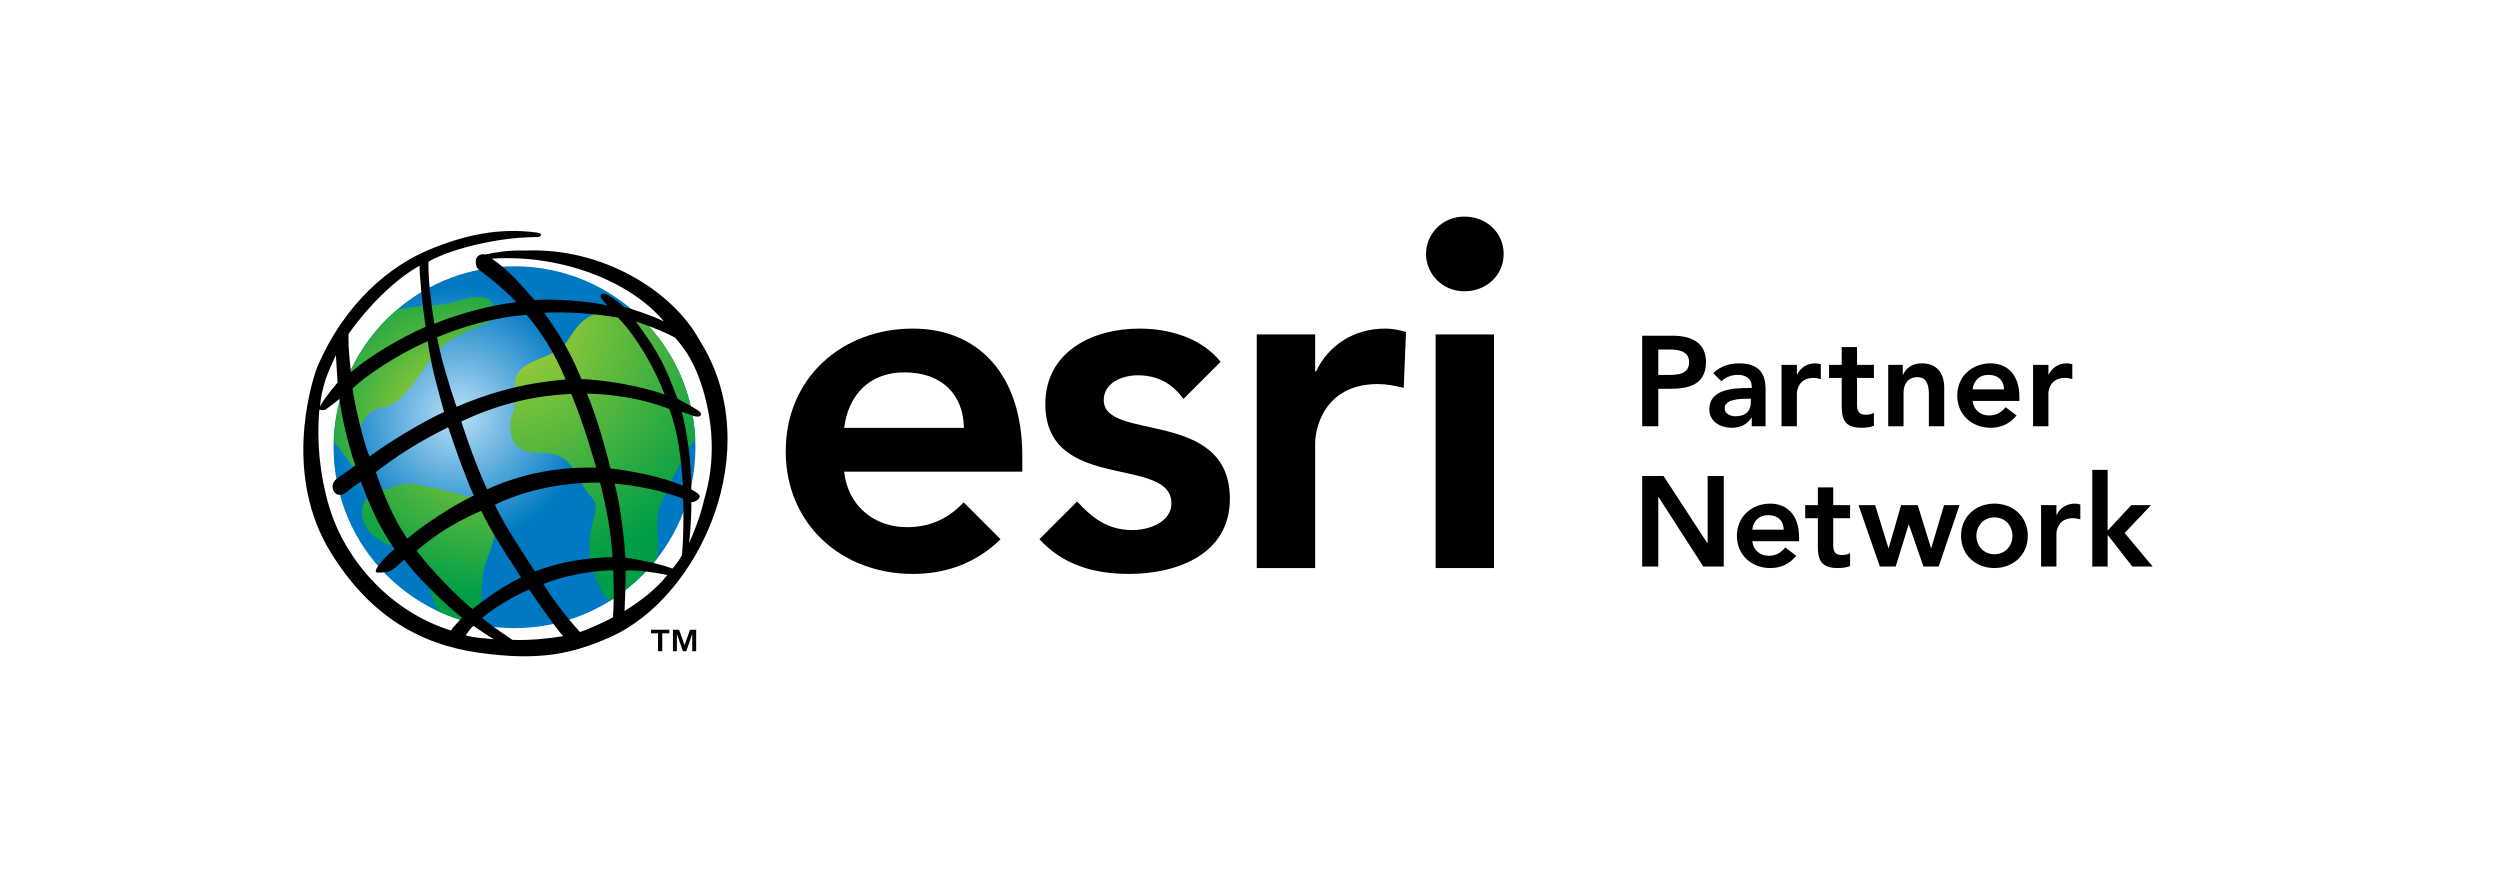 <?xml version="1.0" encoding="utf-8"?>
<!-- Generator: Adobe Illustrator 15.0.2, SVG Export Plug-In . SVG Version: 6.00 Build 0)  -->
<!DOCTYPE svg PUBLIC "-//W3C//DTD SVG 1.1//EN" "http://www.w3.org/Graphics/SVG/1.1/DTD/svg11.dtd">
<svg version="1.1" id="Vrstva_1" xmlns="http://www.w3.org/2000/svg" xmlns:xlink="http://www.w3.org/1999/xlink" x="0px" y="0px"
	 width="322px" height="113.386px" viewBox="0 0 322 113.386" enable-background="new 0 0 322 113.386" xml:space="preserve">
<g id="Layer_2">
</g>
<g>
	<g>
		<defs>
			<path id="SVGID_1_" d="M42.965,57.601c0,12.869,10.433,23.305,23.303,23.305c12.869,0,23.303-10.436,23.303-23.305
				c0-12.868-10.434-23.302-23.303-23.302C53.398,34.299,42.965,44.733,42.965,57.601"/>
		</defs>
		<clipPath id="SVGID_2_">
			<use xlink:href="#SVGID_1_"  overflow="visible"/>
		</clipPath>
		
			<radialGradient id="SVGID_3_" cx="-237.067" cy="362.27" r="1.689" gradientTransform="matrix(9.784 0 0 -9.784 2378.386 3597.896)" gradientUnits="userSpaceOnUse">
			<stop  offset="0" style="stop-color:#B9E0F7"/>
			<stop  offset="1" style="stop-color:#0079C2"/>
		</radialGradient>
		<rect x="42.965" y="34.299" clip-path="url(#SVGID_2_)" fill="url(#SVGID_3_)" width="46.605" height="46.607"/>
	</g>
	<g>
		<defs>
			<path id="SVGID_4_" d="M56.432,39.267c-1.798,0.072-3.52,0.313-5.236,0.567c-4.859,4.126-8.002,10.211-8.213,17.033
				c1.373,1.446,3.185,4.721,5.278,6.61c0.279-0.122,0.579-0.226,0.899-0.323c-1.025-1.195-2.461-2.774-2.679-3.503
				c-1.057-3.563,0.167-6.903,2.811-7.163c2.373-0.241,4.408-3.771,6.081-6.083c3.437-4.759,8.724-3.964,8.458-6.346
				c-0.303-1.394-1.128-1.816-2.177-1.816C60.076,38.244,57.996,39.204,56.432,39.267"/>
		</defs>
		<clipPath id="SVGID_5_">
			<use xlink:href="#SVGID_4_"  overflow="visible"/>
		</clipPath>
		
			<radialGradient id="SVGID_6_" cx="-236.623" cy="362.248" r="1.688" gradientTransform="matrix(12.004 0 0 -12.004 2898.297 4401.895)" gradientUnits="userSpaceOnUse">
			<stop  offset="0" style="stop-color:#B3D334"/>
			<stop  offset="0.961" style="stop-color:#009E46"/>
			<stop  offset="1" style="stop-color:#009E46"/>
		</radialGradient>
		<rect x="42.982" y="38.244" clip-path="url(#SVGID_5_)" fill="url(#SVGID_6_)" width="21.114" height="25.234"/>
	</g>
	<g>
		<defs>
			<path id="SVGID_7_" d="M50.158,62.868c-0.346,0.1-0.68,0.191-0.998,0.287c-0.398,0.132-0.532,0.158-0.899,0.323
				c-0.855,0.382-1.475,0.967-1.617,2.219c-0.262,2.263,1.89,4.039,3.707,4.558c2.3,0.659,2.495-0.109,3.701,1.521
				c0.843,1.142,1.007,3.256,1.439,4.648c0.242,0.778,0.566,1.554,0.956,2.313c1.644,0.767,3.39,1.346,5.215,1.712
				c0.453-2.686,0.248-6.31,0.849-7.871c1.23-3.206,1.926-4.622,0.265-7.929c-3.662-1.034-4.771-1.361-8.458-2.121
				c-0.752-0.153-1.222-0.231-1.644-0.231C52.018,62.295,51.476,62.486,50.158,62.868"/>
		</defs>
		<clipPath id="SVGID_8_">
			<use xlink:href="#SVGID_7_"  overflow="visible"/>
		</clipPath>
		
			<radialGradient id="SVGID_9_" cx="-236.034" cy="362.271" r="1.691" gradientTransform="matrix(15.257 0 0 -15.257 3664.149 5579.316)" gradientUnits="userSpaceOnUse">
			<stop  offset="0" style="stop-color:#B3D334"/>
			<stop  offset="0.961" style="stop-color:#009E46"/>
			<stop  offset="1" style="stop-color:#009E46"/>
		</radialGradient>
		<rect x="46.382" y="62.295" clip-path="url(#SVGID_8_)" fill="url(#SVGID_9_)" width="18.055" height="18.152"/>
	</g>
	<g>
		<defs>
			<path id="SVGID_10_" d="M72.819,44.291c-1.079,1.541-4.866,1.965-6.08,3.7c-0.948,1.353,0.034,4.018-0.792,5.552
				c-0.378,0.706-0.205,2.761,0.259,3.433c1.458,2.119,3.881,0.941,5.704,1.703c2.223,0.931,2.479,3.509,4.324,5.396
				c1.847,1.892-2.359,4.803,1.075,11.673c0.366,0.739,0.794,1.278,1.254,1.649c2.319-1.444,4.364-3.285,6.045-5.427
				c0.52-3.472-0.651-4.583,0.813-7.76c0.904-1.958,2.451-5.351,4.124-7.647c-0.284-6.438-3.173-12.192-7.643-16.241
				c-0.418,0.117-0.954,0.137-1.678,0.005c-0.625-0.115-1.188-0.165-1.697-0.165C75.077,40.161,74.049,42.533,72.819,44.291"/>
		</defs>
		<clipPath id="SVGID_11_">
			<use xlink:href="#SVGID_10_"  overflow="visible"/>
		</clipPath>
		
			<radialGradient id="SVGID_12_" cx="-235.622" cy="362.474" r="1.689" gradientTransform="matrix(20.167 0 0 -20.167 4816.627 7351.099)" gradientUnits="userSpaceOnUse">
			<stop  offset="0" style="stop-color:#B3D334"/>
			<stop  offset="0.961" style="stop-color:#009E46"/>
			<stop  offset="1" style="stop-color:#009E46"/>
		</radialGradient>
		<rect x="65.569" y="40.161" clip-path="url(#SVGID_11_)" fill="url(#SVGID_12_)" width="23.976" height="37.235"/>
	</g>
	<path d="M58.799,52.396c3.966-1.683,8.264-3.031,14.06-3.517c-1.477-3.54-3.106-6.042-5.023-8.334
		c-4.271,0.343-8.173,1.495-11.542,2.888C56.787,46.055,57.725,49.232,58.799,52.396 M77.287,62.163
		c-5.486-0.066-10.276,1.246-13.549,2.856c1.386,2.988,4.129,6.944,5.156,8.573c1.784-0.663,3.701-1.161,5.186-1.396
		c1.488-0.23,3.47-0.448,4.813-0.425C78.652,68.294,78.243,65.949,77.287,62.163 M62.745,63.027
		c4.384-2.016,9.198-2.923,14.045-2.791c-1.323-4.582-2.083-6.708-3.206-9.497c-5.386,0.235-9.979,1.564-14.166,3.548
		C59.419,54.287,60.963,59.24,62.745,63.027 M79.6,40.91c-2.689-0.488-6.608-0.799-9.518-0.624c1.982,2.748,3.438,5.14,4.804,8.549
		c3.677,0.091,8.679,1.188,10.727,1.994C84.389,47.568,82.066,43.426,79.6,40.91 M87.958,62.568
		c-0.165-3.028-0.627-7.074-1.752-9.889c-2.972-1.193-7.036-1.94-10.605-1.976c1.101,2.571,2.382,6.863,3.006,9.621
		C81.186,60.635,85.216,61.364,87.958,62.568 M85.503,41.398c-3.835-4.698-12.512-8.691-22.175-8.089
		c2.161,1.422,3.957,3.571,5.53,5.344c2.414-0.223,7.479,0.175,9.384,0.703c-0.322-0.385-0.723-0.766-0.824-0.99
		c-0.271-0.582,0.378-0.706,0.901-0.374c0.662,0.422,1.424,0.929,2.027,1.544C81.469,39.788,84.224,40.731,85.503,41.398
		 M90.128,63.998c-0.109,0.378-0.772,0.758-1.079,0.662c0.043,0.669-0.112,3.994-0.287,5.274c0.462-0.946,1.343-3.299,1.606-4.295
		l0.376-1.461c0.37-1.244,1.575-5.536,0.485-11.181c-1.211-6.271-3.48-8.512-4.275-9.51c-2.016-1.094-5.067-2.09-5.067-2.09
		c2.764,3.74,3.724,5.502,5.377,9.961c0.958,0.498,2.698,1.463,2.916,1.729c0.175,0.208,0.175,0.581-0.369,0.571
		c-0.456-0.004-1.336-0.436-2.019-0.619c0.726,2.43,1.29,6.964,1.247,10.002C89.04,63.042,90.237,63.624,90.128,63.998
		 M86.604,73.233c0.397-0.399,0.991-1.24,1.222-1.729c0.231-1.992,0.241-6.073,0.155-7.264c-2.401-0.977-6.113-1.745-8.824-1.946
		c0.881,3.236,1.323,7.993,1.388,9.543C81.845,71.969,85.127,72.636,86.604,73.233 M80.437,78.703
		c2.102-1.31,4.074-2.817,5.506-4.628c-1.232-0.311-3.987-0.687-5.352-0.598C80.591,73.477,80.544,76.752,80.437,78.703
		 M74.699,81.408c1.044-0.337,3.706-1.544,4.259-1.91c0.132-2.147,0.112-4.582,0.024-6.044c-2.798,0-6.743,0.818-9,1.766
		C71.292,77.331,73.1,79.653,74.699,81.408 M62.118,79.57c0.782,0.792,3.883,2.844,3.883,2.844c2.063,0.089,4.665-0.155,6.525-0.479
		c-1.026-1.171-3.586-4.796-4.361-6.014C66.182,76.752,63.672,78.28,62.118,79.57 M53.647,70.944
		c1.971,2.526,5.057,5.736,7.207,7.511c2.032-1.636,4.337-3.163,6.255-4.094c-1.654-2.563-4.1-6.287-5.123-8.576
		C58.318,67.411,56.237,68.773,53.647,70.944 M48.405,60.803c1.255,3.582,2.471,6.317,4.055,8.573
		c1.856-1.613,5.66-4.159,8.569-5.552c-0.959-2.059-2.341-5.908-3.304-8.791C53.979,56.871,51.182,58.666,48.405,60.803
		 M45.399,50.042c0.297,2.063,1.287,6.507,2.181,8.765c2.116-1.593,6.906-4.549,9.615-5.743c-0.948-3.454-1.584-5.635-2.116-9.123
		C51.248,45.647,47.194,48.299,45.399,50.042 M44.934,42.696c-0.134,1.037,0.004,2.959,0.266,5.257
		c2.115-1.897,6.2-4.361,9.615-5.87c-0.394-2.602-0.814-6.753-0.77-7.86c-3.158,1.735-6.626,5.219-9.166,8.792 M55.214,32.184
		c4.54-1.884,8.959-2.913,14.065-2.217c0.567,0.078,0.519,0.559-0.084,0.564l-0.72,0.018c-4.11,0.064-10.157,1.371-13.284,3.143
		c-0.066,2.088,0.329,5.4,0.748,8.013c2.841-1.194,7.236-2.422,10.574-2.787c-1.894-2.016-4.471-3.919-4.78-4.141
		c-0.308-0.223-0.462-0.599-0.462-1.085c0.043-0.909,0.824-1.02,1.244-0.914c1.388-0.271,2.771-0.574,5.123-0.505
		c9.941-0.432,19.027,5.192,22.494,11.605c8.785,13.893,0.003,33.056-11.497,38.162c-4.919,2.185-9.138,3.124-16.914,2.039
		c-7.791-1.089-14.16-4.896-19.109-12.903c-6.092-9.865-2.661-21.358-1.805-23.767C44.473,38.757,50.486,34.173,55.214,32.184
		 M43.481,49.279c-0.1-1.493-0.219-3.543-0.219-3.543c-1.098,2.39-1.755,3.83-2.06,6.619C41.971,50.991,43.481,49.279,43.481,49.279
		 M59.528,79.564c-1.653-1.234-5.742-5.113-7.438-7.452c-0.624,0.366-1.319,1.365-2.221,1.537c-0.354,0.065-1.15,0.165-1.387,0.065
		c-0.236-0.099,0.055-0.597,0.309-0.93c0.441-0.574,1.084-1.323,2.026-2.052c-2.018-2.956-2.973-5.117-4.346-8.68
		c-0.791,0.495-1.367,0.937-2.057,1.488c-0.235,0.181-0.875,0.297-1.184,0.02c-0.564-0.508-0.574-1.398,0.219-1.963
		c0.324-0.231,1.938-1.346,2.314-1.659c-0.993-2.857-1.822-6.614-2.04-8.561c-0.663,0.575-1.591,1.226-1.852,1.405
		c-0.375,0.104-0.626-0.014-0.734-0.035c-0.379,4.047,0.055,8.493,1.258,12.511c2.067,6.911,7.861,13.499,15.679,15.95
		C58.255,80.939,59.156,79.897,59.528,79.564 M63.606,82.332c-0.772-0.442-1.741-1.129-2.643-1.726
		c-0.375,0.33-0.679,0.818-0.979,1.207C61.021,82.169,62.415,82.2,63.606,82.332"/>
	<path d="M188.605,27.896c2.856,0,5.066,2.072,5.066,4.81c0,2.742-2.21,4.813-5.066,4.813c-2.86,0-4.936-2.276-4.936-4.813
		S185.745,27.896,188.605,27.896"/>
	<rect x="184.907" y="43.074" width="7.521" height="30.092"/>
	<path d="M181.094,42.753c-0.871-0.244-1.742-0.432-2.672-0.432c-3.955,0-7.277,2.068-8.91,5.512h-0.119v-4.76h-7.524v30.092h7.524
		V57.05c0-1.626,1-7.584,8.086-7.584c1.092,0,2.177,0.215,3.321,0.488L181.094,42.753z"/>
	<path d="M124.123,64.708c-1.771,1.863-4.044,3.193-7.307,3.193c-4.203,0-7.59-2.702-8.092-7.149h22.946v-2.068
		c0-10.47-5.7-16.361-14.109-16.361c-9.088,0-16.359,6.33-16.359,15.798c0,9.464,7.271,15.801,16.359,15.801
		c4.146,0,8.049-1.289,11.309-4.466L124.123,64.708z M116.5,47.959c4.701,0,7.587,2.764,7.653,7.148h-15.428
		C109.288,50.78,112.049,47.959,116.5,47.959"/>
	<path d="M142.164,51.539c0-2.26,2.385-3.2,4.394-3.2c2.553,0,4.431,1.056,5.869,3.048l4.787-4.779
		c-2.478-3.095-6.584-4.285-10.47-4.285c-6.083,0-12.104,3.005-12.104,9.718c0,11.474,16.24,6.581,16.24,12.786
		c0,2.382-2.821,3.447-5.015,3.447c-3.19,0-5.192-1.557-7.132-3.682l-4.859,4.859c3.052,3.308,6.997,4.47,11.553,4.47
		c6.143,0,12.981-2.51,12.981-9.658C158.408,52.538,142.164,56.928,142.164,51.539"/>
	<path d="M211.512,43.24h3.92c2.256,0,4.298,0.79,4.298,3.377c0,2.931-2.19,3.46-4.661,3.46h-1.481V54.9h-2.075V43.24z
		 M214.841,48.295c1.185,0,2.715-0.065,2.715-1.646c0-1.433-1.366-1.63-2.487-1.63h-1.481v3.275H214.841z"/>
	<path d="M225.625,53.813h-0.05c-0.558,0.889-1.481,1.285-2.533,1.285c-1.469,0-2.884-0.809-2.884-2.372
		c0-2.57,2.999-2.748,4.975-2.748h0.492v-0.215c0-0.973-0.756-1.484-1.812-1.484c-0.821,0-1.58,0.33-2.108,0.825l-1.035-1.039
		c0.871-0.891,2.107-1.267,3.358-1.267c3.378,0,3.378,2.436,3.378,3.556V54.9h-1.781V53.813z M225.509,51.359H225.1
		c-1.088,0-2.965,0.082-2.965,1.219c0,0.726,0.742,1.037,1.382,1.037c1.353,0,1.992-0.707,1.992-1.81V51.359z"/>
	<path d="M229.461,46.996h1.977v1.25h0.032c0.429-0.905,1.304-1.447,2.339-1.447c0.248,0,0.479,0.049,0.71,0.115v1.91
		c-0.33-0.083-0.644-0.148-0.957-0.148c-1.86,0-2.124,1.563-2.124,1.992V54.9h-1.977V46.996z"/>
	<path d="M235.58,48.675v-1.68h1.63v-2.289h1.976v2.289h2.175v1.68h-2.175v3.458c0,0.79,0.231,1.285,1.103,1.285
		c0.346,0,0.824-0.065,1.072-0.247v1.662c-0.413,0.198-1.105,0.265-1.564,0.265c-2.091,0-2.586-0.938-2.586-2.801v-3.622H235.58z"/>
	<path d="M243.201,46.996h1.877v1.267h0.032c0.363-0.79,1.105-1.464,2.422-1.464c2.124,0,2.883,1.497,2.883,3.113V54.9h-1.976
		v-4.002c0-0.872-0.066-2.322-1.452-2.322c-1.3,0-1.811,0.955-1.811,2.009V54.9h-1.976V46.996z"/>
	<path d="M254.07,51.639c0.132,1.169,1.02,1.875,2.124,1.875c0.986,0,1.63-0.458,2.125-1.068l1.415,1.068
		c-0.92,1.139-2.092,1.584-3.342,1.584c-2.39,0-4.298-1.666-4.298-4.15c0-2.487,1.908-4.149,4.298-4.149
		c2.207,0,3.705,1.547,3.705,4.298v0.543H254.07z M258.121,50.156c-0.017-1.151-0.775-1.877-2.009-1.877
		c-1.168,0-1.894,0.742-2.042,1.877H258.121z"/>
	<path d="M261.858,46.996h1.977v1.25h0.033c0.429-0.905,1.3-1.447,2.339-1.447c0.247,0,0.475,0.049,0.706,0.115v1.91
		c-0.33-0.083-0.641-0.148-0.954-0.148c-1.86,0-2.124,1.563-2.124,1.992V54.9h-1.977V46.996z"/>
	<g>
		<polygon points="211.512,61.306 214.264,61.306 219.911,69.969 219.944,69.969 219.944,61.306 222.019,61.306 222.019,72.966 
			219.383,72.966 213.62,64.023 213.587,64.023 213.587,72.966 211.512,72.966 		"/>
		<path d="M225.69,69.705c0.132,1.17,1.022,1.877,2.124,1.877c0.99,0,1.634-0.458,2.125-1.07l1.418,1.07
			c-0.923,1.139-2.091,1.584-3.345,1.584c-2.385,0-4.298-1.666-4.298-4.15c0-2.487,1.913-4.149,4.298-4.149
			c2.207,0,3.708,1.547,3.708,4.298v0.541H225.69z M229.745,68.224c-0.017-1.153-0.775-1.877-2.01-1.877
			c-1.171,0-1.896,0.742-2.045,1.877H229.745z"/>
		<path d="M232.509,66.743v-1.679h1.63v-2.291h1.977v2.291h2.174v1.679h-2.174V70.2c0,0.792,0.23,1.285,1.102,1.285
			c0.346,0,0.824-0.066,1.072-0.246V72.9c-0.413,0.199-1.105,0.266-1.564,0.266c-2.091,0-2.586-0.94-2.586-2.801v-3.622H232.509z"/>
		<polygon points="239.377,65.064 241.519,65.064 243.23,70.594 243.264,70.594 244.86,65.064 247.001,65.064 248.713,70.594 
			248.746,70.594 250.396,65.064 252.388,65.064 249.703,72.967 247.743,72.967 245.866,67.564 245.833,67.564 244.167,72.967 
			242.125,72.967 		"/>
		<path d="M256.881,64.866c2.389,0,4.299,1.662,4.299,4.149c0,2.484-1.91,4.15-4.299,4.15s-4.299-1.666-4.299-4.15
			C252.582,66.528,254.492,64.866,256.881,64.866 M256.881,71.387c1.448,0,2.322-1.138,2.322-2.372c0-1.236-0.874-2.373-2.322-2.373
			s-2.322,1.137-2.322,2.373C254.559,70.25,255.433,71.387,256.881,71.387"/>
		<path d="M262.892,65.064h1.976v1.25h0.033c0.429-0.907,1.3-1.448,2.339-1.448c0.247,0,0.475,0.05,0.706,0.115v1.91
			c-0.33-0.083-0.64-0.148-0.953-0.148c-1.861,0-2.125,1.563-2.125,1.992v4.232h-1.976V65.064z"/>
		<polygon points="269.485,60.518 271.462,60.518 271.462,68.339 274.51,65.062 277.047,65.062 273.652,68.651 277.263,72.967 
			274.642,72.967 271.495,68.931 271.462,68.931 271.462,72.967 269.485,72.967 		"/>
	</g>
	<path d="M83.851,81.571v-0.462h2.355v0.462h-0.905v2.303h-0.546v-2.303H83.851z M87.465,81.109l0.706,1.979l0.711-1.979h0.785
		v2.765H89.16v-2.23l-0.765,2.23h-0.442l-0.772-2.23v2.23h-0.506v-2.765H87.465z"/>
</g>
</svg>

